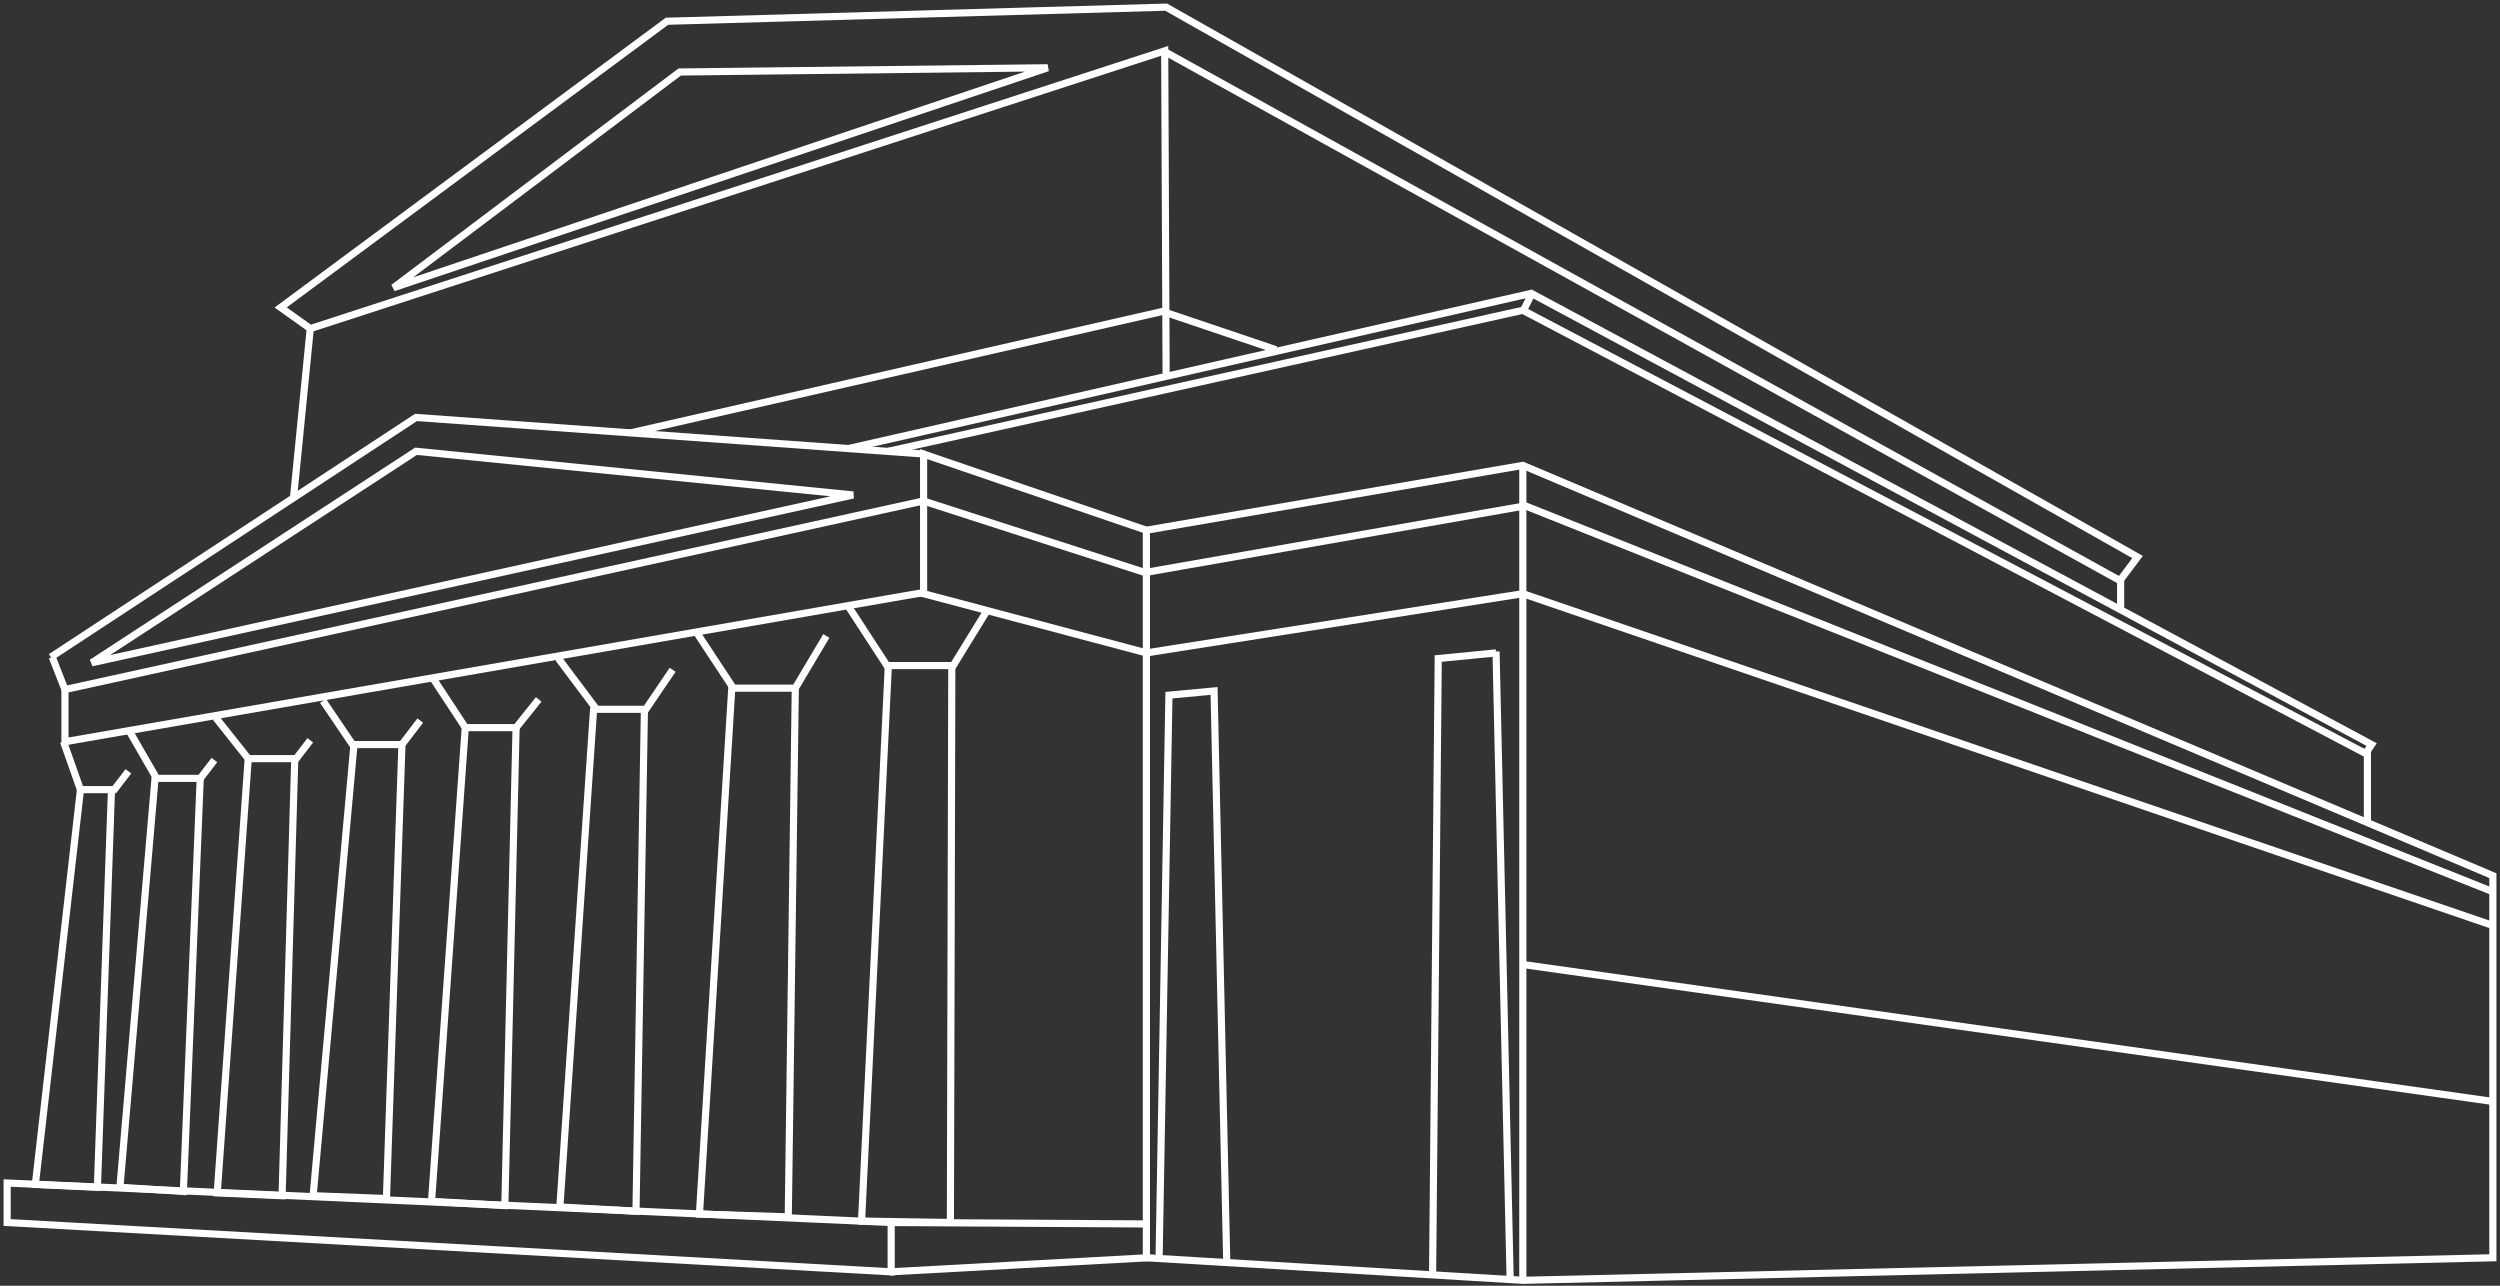 <?xml version="1.0" encoding="UTF-8"?> <svg xmlns="http://www.w3.org/2000/svg" width="350" height="180" viewBox="0 0 350 180" fill="none"><rect x="0" y="0" width="350" height="180" fill="#333333" stroke="none"/> <path d="M213.195 135.029L348.803 154.176M213.195 70.679L348.803 124.764" stroke="white"></path> <path d="M1 165.624L124.764 171.151V178.06L1 171.151V165.624Z" stroke="white"></path> <path d="M124.762 171.151L160.292 171.349" stroke="white"></path> <path d="M111.344 96.143L110.358 170.362L97.922 169.967L102.462 96.143" stroke="white"></path> <path d="M115.686 89.036L111.343 96.34H102.658L97.328 88.247" stroke="white"></path> <path d="M163.452 43.439L88.246 60.612" stroke="white"></path> <path d="M58.244 63.178L12.844 92.787L119.435 69.297L58.244 63.178Z" stroke="white"></path> <path d="M349.001 176.086L213.196 179.244L160.492 176.086V74.232L213.196 65.152L349.001 122.593V176.086Z" stroke="white"></path> <path d="M213.195 65.152V179.047" stroke="white"></path> <path d="M160.493 74.232L129.305 63.573V83.115L160.493 91.405" stroke="white"></path> <path d="M129.5 63.573L58.242 58.441L7.117 91.997" stroke="white"></path> <path d="M129.502 82.917L9.094 103.841V96.537L129.502 70.087" stroke="white"></path> <path d="M7.316 91.997L9.093 96.537" stroke="white"></path> <path d="M124.371 63.178L213.197 43.439L331.435 105.617V115.29" stroke="white"></path> <path d="M118.844 62.783L214.381 41.07L332.026 104.236L331.237 105.42" stroke="white"></path> <path d="M213.195 43.636L214.38 41.268" stroke="white"></path> <path d="M163.256 52.322L163.058 7.119L43.439 46.005L41.07 69.89" stroke="white"></path> <path d="M162.859 7.119L296.888 81.338V85.286" stroke="white"></path> <path d="M296.889 81.141L299.257 77.983L163.255 1L93.378 2.974L39.293 43.044L43.438 46.005" stroke="white"></path> <path d="M95.156 10.08L55.086 40.281L146.675 9.488L95.156 10.08Z" stroke="white"></path> <path d="M162.859 43.636L178.651 48.966" stroke="white"></path> <path d="M138.186 85.483L133.449 93.182H124.171L118.645 84.694" stroke="white"></path> <path d="M133.254 92.984L133.056 171.349" stroke="white"></path> <path d="M124.368 93.182L120.617 170.954L133.25 171.151" stroke="white"></path> <path d="M78.18 92.195L83.509 99.301H90.418L94.168 93.774" stroke="white"></path> <path d="M90.222 99.103L89.038 169.572L78.379 168.98L83.116 99.103" stroke="white"></path> <path d="M60.613 94.958L65.153 101.867H72.259L75.418 97.919" stroke="white"></path> <path d="M72.257 101.669L70.678 168.782L60.414 168.19L65.151 101.669" stroke="white"></path> <path d="M45.215 98.117L49.36 104.236H56.269L58.835 100.88" stroke="white"></path> <path d="M49.56 104.236L43.836 167.401L54.1 167.796L56.272 104.236" stroke="white"></path> <path d="M30.215 100.485L34.755 106.209H41.466L43.44 103.643" stroke="white"></path> <path d="M34.753 106.21L30.41 167.006L39.49 167.401L41.267 106.21" stroke="white"></path> <path d="M18.172 102.459L21.922 108.973H28.041L30.015 106.407" stroke="white"></path> <path d="M21.724 108.776L16.789 166.216L25.672 166.809L28.04 108.776" stroke="white"></path> <path d="M8.895 103.841L11.263 110.552H16.001L17.974 107.986" stroke="white"></path> <path d="M15.608 110.552L13.634 166.216L4.949 165.822L11.266 110.552" stroke="white"></path> <path d="M124.566 178.06L160.689 176.086" stroke="white"></path> <path d="M213.198 70.876L160.297 80.154L129.109 70.087" stroke="white"></path> <path d="M160.492 91.405L213.196 83.115L348.803 129.502" stroke="white"></path> <path d="M209.445 91.208L211.419 179.047" stroke="white"></path> <path d="M209.445 91.405L201.352 92.195L200.562 178.455" stroke="white"></path> <path d="M162.27 176.284L163.651 97.327L169.968 96.735L171.744 176.678" stroke="white"></path> </svg> 